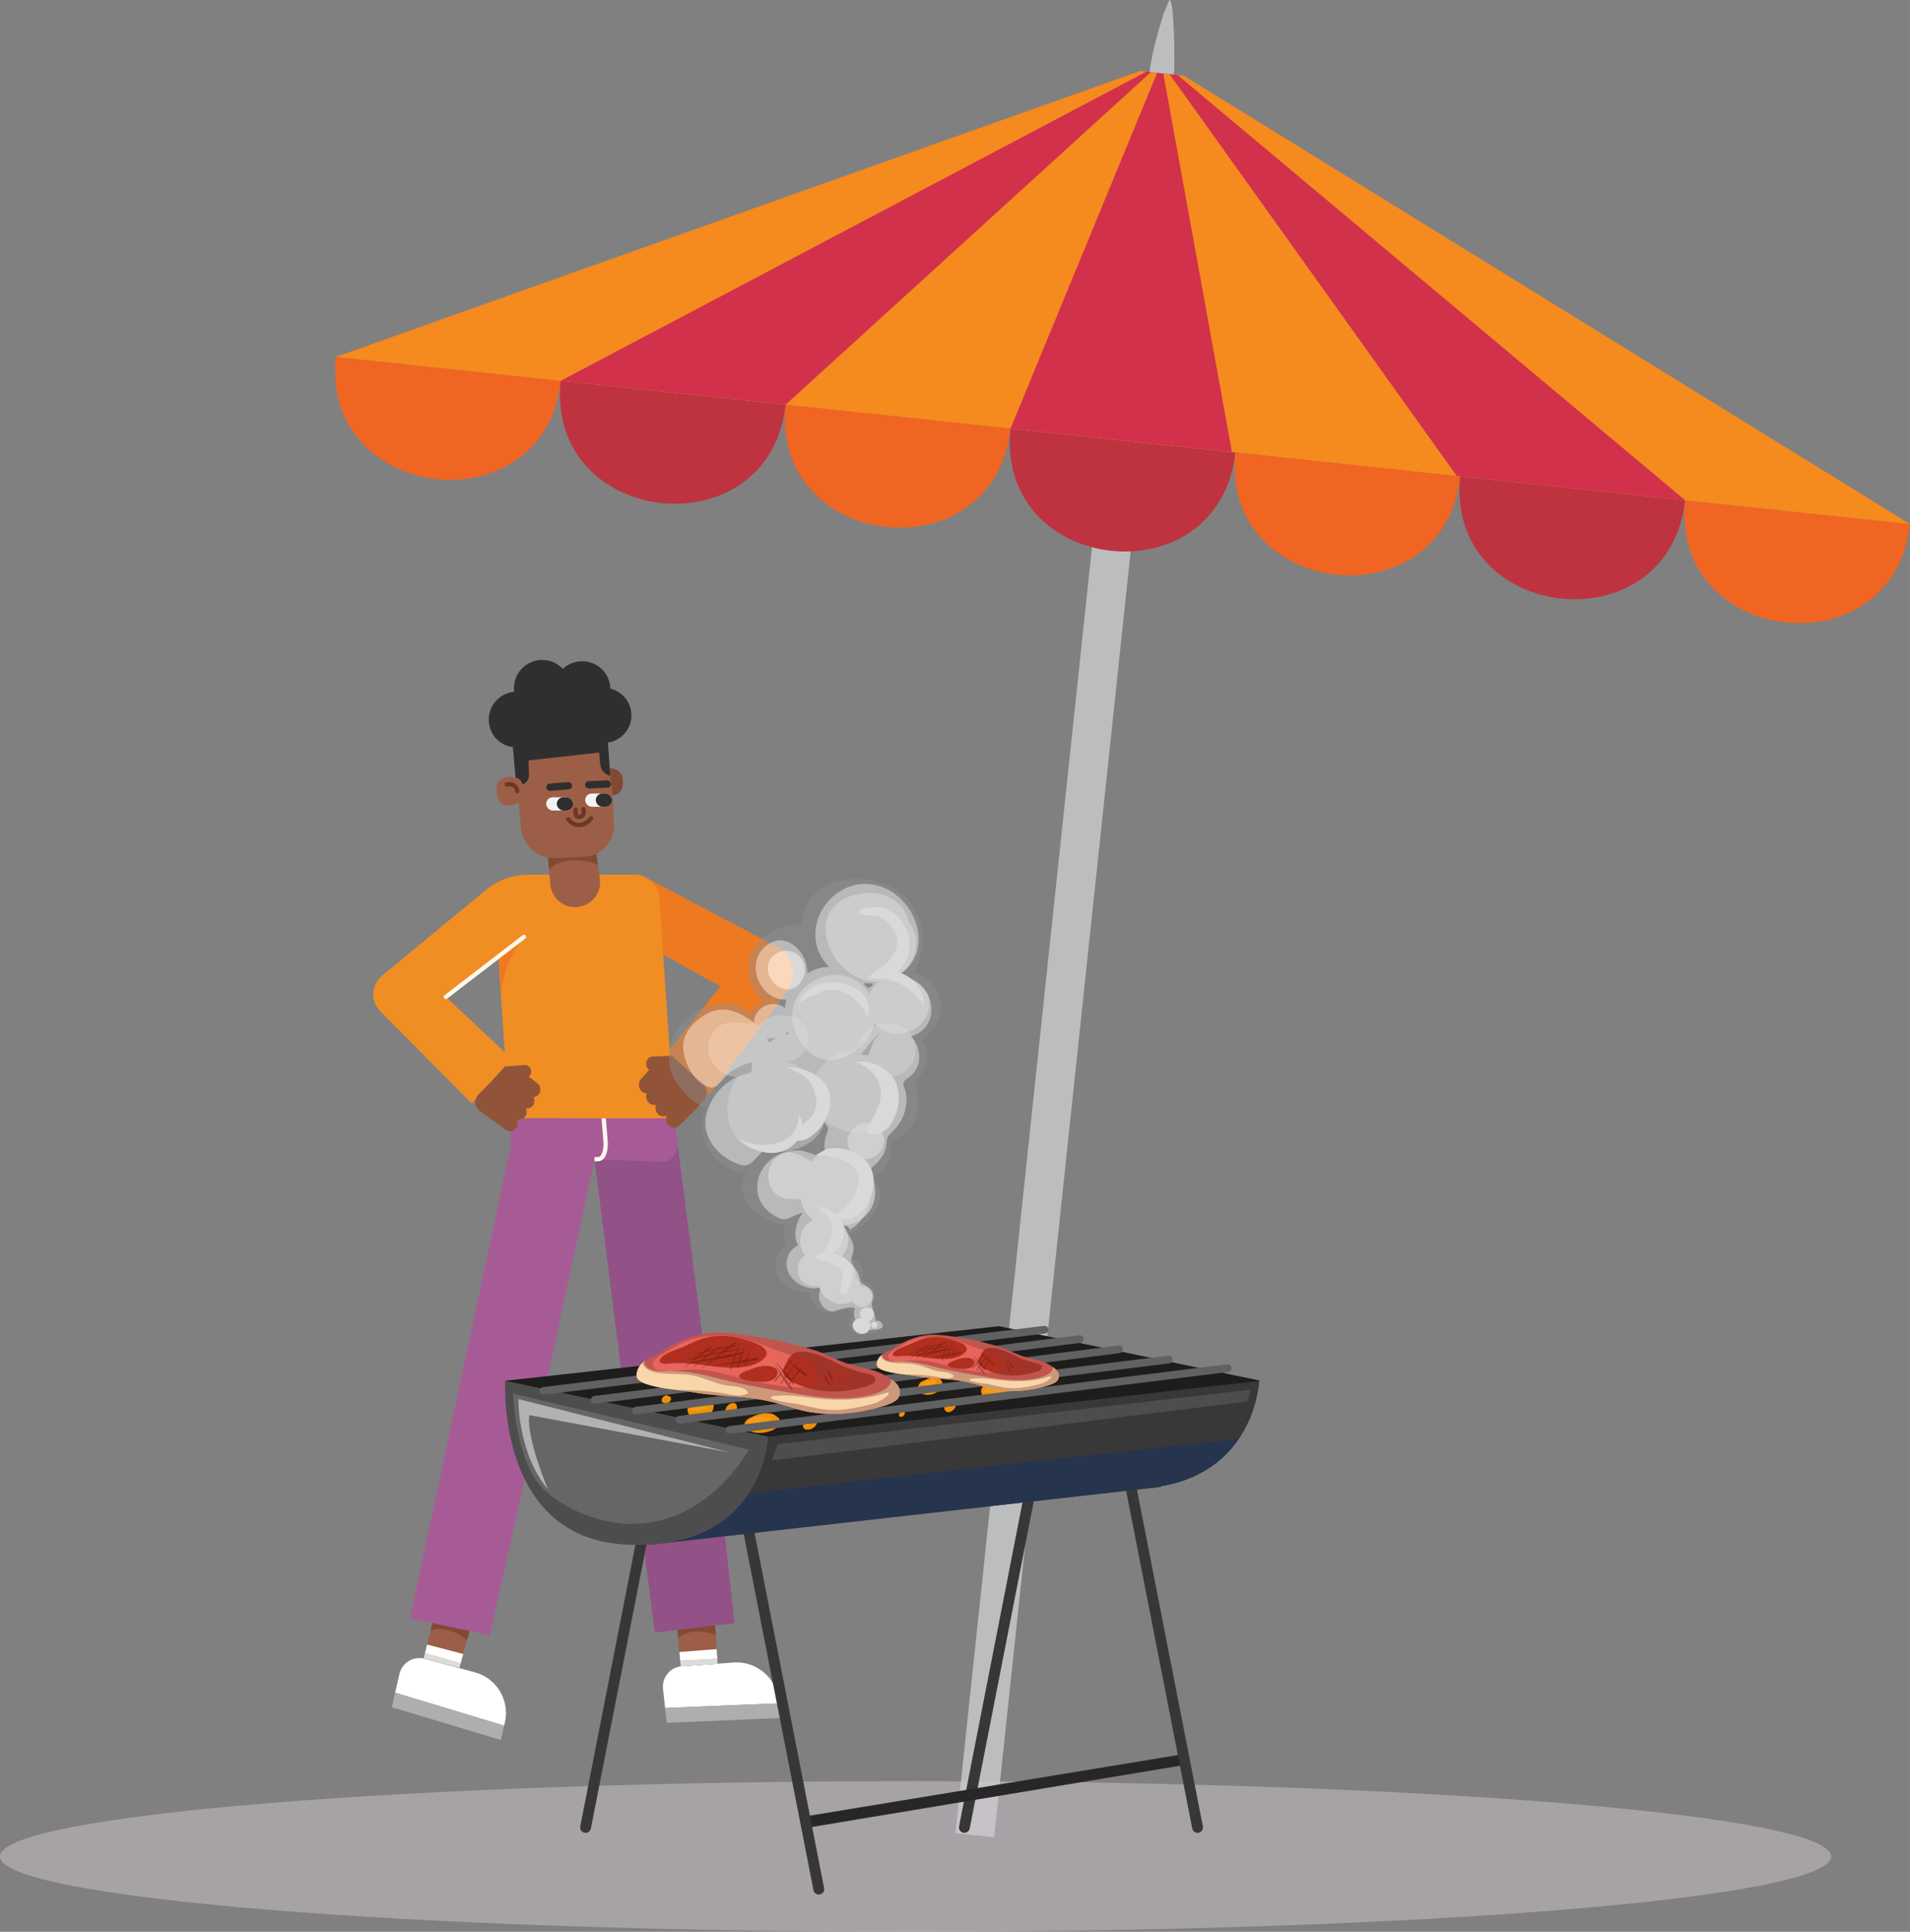 <svg xmlns="http://www.w3.org/2000/svg" viewBox="0 0 447.59 452.73"><rect x="0" y="0" width="447.59" height="452.73" fill="#808080" stroke="none"/><defs><style>.cls-1{fill:#9c5e46;}.cls-1,.cls-2,.cls-3,.cls-4,.cls-5,.cls-6,.cls-7,.cls-8,.cls-9,.cls-10,.cls-11,.cls-12,.cls-13,.cls-14,.cls-15,.cls-16,.cls-17,.cls-18,.cls-19,.cls-20,.cls-21,.cls-22,.cls-23,.cls-24,.cls-25,.cls-26,.cls-27,.cls-28,.cls-29,.cls-30,.cls-31,.cls-32,.cls-33,.cls-34,.cls-35,.cls-36,.cls-37,.cls-38,.cls-39,.cls-40,.cls-41{stroke-width:0px;}.cls-2,.cls-25{fill:#bbbdbf;}.cls-42{opacity:.7;}.cls-3{fill:#ed7920;}.cls-43,.cls-44,.cls-45{fill:none;}.cls-43,.cls-45{stroke:#fff8ef;stroke-miterlimit:10;}.cls-4,.cls-13,.cls-15,.cls-17,.cls-28{opacity:.4;}.cls-4,.cls-14,.cls-21,.cls-26{fill:#fff;}.cls-5{fill:#f8d6a9;}.cls-6{fill:#2f2f2f;}.cls-7{fill:#f3f3f3;}.cls-8{fill:#834935;}.cls-9{fill:#616062;}.cls-10{fill:#676565;}.cls-11{fill:#f58a1f;}.cls-12{fill:#a75b96;}.cls-46{isolation:isolate;}.cls-13,.cls-15,.cls-18,.cls-25,.cls-27,.cls-28{mix-blend-mode:multiply;}.cls-13,.cls-24{fill:#b02f1f;}.cls-14,.cls-18{opacity:.5;}.cls-15{fill:#893d36;}.cls-16{fill:#f18e23;}.cls-44{stroke:#6c3826;stroke-linejoin:round;}.cls-44,.cls-45{stroke-linecap:round;}.cls-17{fill:#f9af40;mix-blend-mode:color-dodge;}.cls-18{fill:#163164;}.cls-19{fill:#be333f;}.cls-20{fill:#373737;}.cls-22{fill:#dbdddc;}.cls-23{fill:#925187;}.cls-26,.cls-31{opacity:.6;}.cls-27{fill:#d2c8d0;opacity:.47;}.cls-28{fill:#4e1400;}.cls-29{fill:#272727;}.cls-30{fill:#f28e02;}.cls-31{fill:#8f9194;}.cls-32{fill:#f16522;}.cls-33{fill:#f8bfab;mix-blend-mode:color-burn;}.cls-34{fill:#1d1d1b;}.cls-35{fill:#4e4d4d;}.cls-36{fill:#adaeae;}.cls-37{fill:#636363;}.cls-38{fill:#383838;}.cls-39{fill:#e8655e;}.cls-40{fill:#915439;}.cls-41{fill:#d1314b;}</style></defs><g class="cls-46"><g id="Layer_2"><g id="Layer_1-2"><polygon class="cls-23" points="153.45 382.61 172.11 380.39 165.62 320.9 158.53 266.39 139.31 271.67 146.25 326.37 153.45 382.61"></polygon><path class="cls-12" d="m96.06,379.27l18.71,3.96,13.92-62.11,10.63-49.45,15.62.61c2.27.07,4.06-1.89,3.8-4.14l-.7-6.02-38.7-.09.46,6.08-23.73,111.16Z"></path><path class="cls-3" d="m135.36,212.51c.4.15,33.45,18.67,33.45,18.67l-12.88,16.05,10.33,9.34,18.14-24.06c2.59-3.43,1.54-8.59-2.12-10.52l-31.01-16.37c-1.69-.89-3.68-.81-5.31.21l-10.6,6.68Z"></path><path class="cls-43" d="m141.46,262.03l.45,5.48c.11,1.59-.23,4.16-1.83,4.16h-.77"></path><path class="cls-16" d="m149.13,205h-25.4c-3.58,0-7.05,1.25-9.81,3.53l-24.4,20.15c-2.55,2.11-2.75,5.95-.41,8.31l21.44,21.64,9.35-10.51-15.4-14.49,12.26-9.7,2.57,38.1,38.7.09-3.54-51.74c-.14-1.98-1.29-3.74-3.06-4.64l-.69-.35c-.5-.26-1.05-.39-1.62-.39Z"></path><path class="cls-40" d="m126.64,255.2c-.04-.51-.29-.96-.66-1.26h0s-2.04-1.62-2.04-1.62h0c.36-.32.58-.79.54-1.3-.07-.85-.82-1.49-1.67-1.42l-4.41.36-4.79,5.07c-1.53,1.53-2.19,1.91-2.23,3.26-.03.84.46,1.56,1.04,2.08h0s0,0,0,0c.15.13.31.25.48.35l5.43,3.95c.05.04.11.08.17.12l.09.07h0c.32.19.69.29,1.08.25,1-.08,1.75-.96,1.66-1.96-.02-.3-.13-.57-.28-.81.22.07.46.1.7.08,1-.08,1.75-.96,1.66-1.96-.02-.24-.09-.46-.19-.66.12.01.24.02.36,0,1-.08,1.75-.96,1.66-1.96-.02-.25-.09-.48-.2-.69.96-.12,1.66-.97,1.58-1.95Z"></path><path class="cls-40" d="m149.72,254.31c-.02-.57.18-1.09.52-1.48h0s1.88-2.06,1.88-2.06h0c-.41-.3-.68-.8-.7-1.37-.03-.95.65-1.76,1.53-1.79l4.52-.18,5.47,4.98c1.74,1.5,2.45,1.82,2.66,3.31.13.92-.28,1.78-.8,2.43h0s0,0,0,0c-.14.17-.29.32-.45.45l-5.04,5.08c-.05.06-.1.1-.15.15l-.09.09h0c-.3.25-.66.41-1.07.42-1.03.04-1.89-.83-1.93-1.95-.01-.34.06-.65.18-.93-.22.11-.45.17-.71.18-1.03.04-1.89-.83-1.93-1.95,0-.27.03-.52.11-.76-.12.03-.24.05-.36.05-1.03.04-1.89-.83-1.93-1.95,0-.28.03-.54.12-.79-.99,0-1.81-.86-1.84-1.94Z"></path><path class="cls-21" d="m92.6,396.69l1-4.38c.61-2.66,3.3-4.27,5.94-3.56l11.73,3.17c5.12,1.38,8.24,6.57,7.05,11.74l-.18.76-25.55-7.73Z"></path><polygon class="cls-36" points="91.82 400.1 92.6 396.69 118.15 404.42 117.38 407.79 91.82 400.1"></polygon><polygon class="cls-1" points="101.34 380.39 99.25 388.68 107.66 390.94 110.03 382.23 101.34 380.39"></polygon><polygon class="cls-22" points="99.25 388.68 99.59 387.4 107.96 389.84 107.66 390.94 99.25 388.68"></polygon><polygon class="cls-21" points="100.08 385.41 99.59 387.4 107.96 389.84 108.56 387.63 100.08 385.41"></polygon><path class="cls-8" d="m100.91,382.12s1.62-.78,4.36,0c2.74.78,4.15,2.35,4.15,2.35l.61-2.24-8.68-1.84-.44,1.73Z"></path><path class="cls-21" d="m155.86,400.28l-.49-4.47c-.3-2.71,1.72-5.12,4.43-5.32l12.12-.86c5.29-.38,9.94,3.5,10.52,8.77l.09.78-26.67,1.1Z"></path><polygon class="cls-36" points="156.24 403.77 155.86 400.28 182.53 399.19 182.9 402.62 156.24 403.77"></polygon><polygon class="cls-1" points="158.75 382.02 159.5 390.53 168.19 389.9 167.56 380.9 158.75 382.02"></polygon><polygon class="cls-22" points="159.5 390.53 159.4 389.22 168.11 388.77 168.19 389.9 159.5 390.53"></polygon><polygon class="cls-21" points="159.21 387.17 159.4 389.22 168.11 388.77 167.95 386.48 159.21 387.17"></polygon><path class="cls-8" d="m158.91,383.8s1.28-1.27,4.12-1.43,4.69.85,4.69.85l-.16-2.32-8.8,1.12.16,1.78Z"></path><path class="cls-1" d="m128.4,200.56l.56,6.68c.27,3.24,3.14,5.64,6.38,5.33h0c3.3-.32,5.68-3.32,5.23-6.6l-.85-6.22-11.31.81Z"></path><path class="cls-8" d="m128.68,203.96s1.14-2.01,5.14-2.31,6.31,1.16,6.31,1.16l-.42-3.06-11.31.81.28,3.4Z"></path><path class="cls-8" d="m145.96,183.09s.23-2.89-3.1-3.08.26,6.39.26,6.39c0,0,3.05.34,2.85-3.31Z"></path><path class="cls-1" d="m142.86,180l.7,6.39.31,6.85c.18,3.98-2.9,7.36-6.88,7.54l-6.8.3c-4.16.18-7.72-2.93-8.1-7.07l-.54-5.94s-4.37,2.6-5.1-1.9c-.87-5.44,4.54-3.86,4.54-3.86l3.07-5.26,17.15-1.37,1.66,4.33Z"></path><rect class="cls-6" x="128" y="183.47" width="6.08" height="1.71" rx=".86" ry=".86" transform="translate(-15.11 11.73) rotate(-4.85)"></rect><rect class="cls-6" x="137.09" y="182.99" width="6.08" height="1.71" rx=".86" ry=".86" transform="translate(-7.38 5.87) rotate(-2.34)"></rect><path class="cls-44" d="m133.17,192.02s.87,1.37,2.59,1.33c1.71-.04,2.78-1.56,2.78-1.56"></path><path class="cls-44" d="m134.9,189.71s-.42,1.93.95,1.73.86-1.84.86-1.84"></path><rect class="cls-7" x="128" y="186.85" width="6.3" height="3.11" rx="1.55" ry="1.55"></rect><rect class="cls-6" x="130.48" y="186.85" width="3.82" height="3.11" rx="1.55" ry="1.55"></rect><rect class="cls-7" x="137.13" y="185.97" width="6.3" height="3.11" rx="1.55" ry="1.55"></rect><rect class="cls-6" x="139.61" y="185.97" width="3.82" height="3.11" rx="1.55" ry="1.55"></rect><path class="cls-6" d="m147.96,167.64c0-3.03-2.1-5.57-4.92-6.26-.11-3.56-3.02-6.42-6.61-6.42-1.75,0-3.35.68-4.53,1.8-1.21-1.29-2.93-2.1-4.84-2.1-3.65,0-6.62,2.96-6.62,6.62,0,.29.02.57.06.85-3.34.29-5.96,3.09-5.96,6.5s2.46,6.04,5.65,6.47l.63,7.19c1.29.04,1.64,1.56,1.64,1.56.93-.35,1.53-1.25,1.5-2.25l-.13-3.38,16.58-1.86.23,2.66c.11,1.34,1.06,2.47,2.36,2.82l-.54-7.82c3.12-.45,5.51-3.13,5.51-6.37Z"></path><path class="cls-3" d="m117.48,234.52s-.48-7.06,4.88-14.63l-5.59,4.03.71,10.6Z"></path><line class="cls-45" x1="122.75" y1="219.59" x2="104.5" y2="233.63"></line><path class="cls-44" d="m121.21,185.43s-.11-1.99-2.45-1.58"></path><rect class="cls-2" x="63.35" y="242.01" width="369.16" height="9.12" transform="translate(-23.45 467.06) rotate(-83.94)"></rect><path class="cls-2" d="m275.1,17.64c-.64,6.01-1.74,4.3-3.3,4.13-6.36,2.25,1.48-21.23,2.31-21.78,1.07.11,1.24,15.22.98,17.64Z"></path><path class="cls-25" d="m272.96,2.33c-1.41,4.28-3.34,13.1-3.51,14.71-.69,7.22,1.34,3.93,4.17,5.05-4.32-3.13-1.46-13.45-.66-19.76Z"></path><path class="cls-32" d="m131.41,89.24c-3.82,34.45-56.21,28.87-52.7-5.6l52.7,5.6Z"></path><path class="cls-19" d="m184.1,94.84c-3.82,34.45-56.21,28.87-52.7-5.6l52.7,5.6Z"></path><path class="cls-32" d="m236.8,100.44c-3.82,34.45-56.21,28.87-52.7-5.6l52.7,5.6Z"></path><path class="cls-19" d="m289.5,106.04c-3.82,34.45-56.21,28.87-52.7-5.6l52.7,5.6Z"></path><path class="cls-32" d="m342.19,111.63c-3.82,34.45-56.21,28.87-52.7-5.6l52.7,5.6Z"></path><path class="cls-19" d="m394.89,117.23c-3.82,34.45-56.21,28.87-52.7-5.6l52.7,5.6Z"></path><path class="cls-32" d="m447.59,122.83c-3.82,34.45-56.21,28.87-52.7-5.6l52.7,5.6Z"></path><polygon class="cls-11" points="277.44 17.75 267.14 16.65 78.71 83.65 447.59 122.83 277.44 17.75"></polygon><polygon class="cls-41" points="275.96 17.59 268.61 16.81 131.41 89.24 394.89 117.23 275.96 17.59"></polygon><polygon class="cls-11" points="274.08 17.39 269.69 16.92 184.1 94.84 341.39 111.55 274.08 17.39"></polygon><polygon class="cls-41" points="272.61 17.23 271.16 17.08 236.8 100.44 288.69 105.95 272.61 17.23"></polygon><path class="cls-27" d="m0,435.08c0,9.75,96.06,17.65,214.56,17.65,118.49,0,214.55-7.9,214.55-17.65,0-9.75-96.06-17.65-214.55-17.65C96.06,417.42,0,425.32,0,435.08Z"></path><path class="cls-20" d="m137.22,429.55c.6,0,1.13-.42,1.25-1.03l16.4-83.76c.14-.69-.31-1.36-1-1.49-.7-.14-1.36.32-1.49,1l-16.4,83.76c-.13.69.31,1.36,1,1.49.08.02.16.02.25.02Z"></path><path class="cls-20" d="m225.99,429.55c.59,0,1.13-.42,1.25-1.03l16.4-83.76c.14-.69-.31-1.36-1-1.49-.69-.14-1.36.32-1.49,1l-16.4,83.76c-.14.69.31,1.36,1,1.49.08.02.17.02.25.02Z"></path><polygon class="cls-29" points="187.9 425.82 277.76 411.03 278.06 413.56 188.81 428.41 187.9 425.82"></polygon><path class="cls-20" d="m280.64,429.55c-.6,0-1.13-.42-1.25-1.03l-16.4-83.76c-.13-.69.31-1.36,1-1.49.7-.14,1.36.32,1.49,1l16.4,83.76c.13.69-.31,1.36-1,1.49-.08.02-.16.02-.25.02Z"></path><path class="cls-20" d="m191.88,444.01c-.6,0-1.13-.42-1.25-1.03l-16.4-83.76c-.14-.69.31-1.36,1-1.49.7-.14,1.36.32,1.49,1l16.4,83.76c.14.69-.31,1.36-1,1.49-.08.02-.16.02-.25.02Z"></path><path class="cls-37" d="m295.08,323.59l-62.94-8.52-68.97,12.25-7.42,27.74-2.95,6.89,119.17-13.48.04-.13c22.31-3.82,23.07-24.75,23.07-24.75Z"></path><path class="cls-38" d="m295.08,323.59l-62.94-8.52-68.97,12.25-7.42,27.74-2.95,6.89,119.17-13.48.04-.13c22.31-3.82,23.07-24.75,23.07-24.75Z"></path><path class="cls-18" d="m175.55,350.04c-4.8.66-9.6,1.37-14.4,2.06-1.6.23-3.21.49-4.81.72l-.6,2.24-2.95,6.89,119.17-13.48.04-.13c9.39-1.61,14.96-6.24,18.27-11.08-8.68.86-104.84,11.42-114.71,12.79Z"></path><path class="cls-35" d="m157.39,326.54l-39.01-2.95s-2.13,36.56,27.86,38.36c32.79,1.97,33.77-25.24,33.77-25.24l-22.62-10.16Z"></path><path class="cls-10" d="m127.34,349c4.49,4.37,12.42,7.79,19.41,8.11,13.63.63,23.52-8.57,28.72-17.32-6.57-1.86-52.17-12.25-55.23-13.23.03.36.54,16.05,7.11,22.45Z"></path><polygon class="cls-34" points="118.37 323.59 234.1 310.8 295.41 323.59 180.01 336.7 118.37 323.59"></polygon><path class="cls-14" d="m121.47,327.88s-.15,12.89,6.92,21.12c0,0-5.11-12.11-4.36-17.35l46.92,8.74-49.48-12.51Z"></path><polygon class="cls-35" points="182.23 338.45 293.12 325.68 292.31 328.44 180.83 342.27 182.23 338.45"></polygon><path class="cls-30" d="m181.97,331.95c-1.23-1.24-3.84-.72-5.26-.12-.17.07-.36.17-.56.28-.83.31-1.63.84-1.72,1.73-.02.15.05.21.14.22.03.29.19.58.54.88,1.57,1.31,4.38.99,6.08.17,1.36-.66,2.3-2.4.77-3.15Z"></path><path class="cls-30" d="m190.4,332.2c-.12,0-.24,0-.36.01-.34.02-.62.11-.87.26-.07.04-.15.08-.21.13,0,0,0,0,0,0-.11.08-.22.17-.31.27-.41.44-.64,1.06-.41,1.64,0,.01.01.03.02.04.12.3.46.47.77.49.44.02.83-.01,1.23-.22.48-.26.92-.61,1.11-1.14.23-.64-.22-1.46-.95-1.48Z"></path><path class="cls-30" d="m220.75,323.82c-.51-1.26-2.28-1.1-3.29-.7-.2.08-.41.18-.61.29-.51.14-.96.36-1.19.61-.65.72-.73,1.71.07,2.34.81.63,1.82.64,2.78.37,1.14-.32,2.8-1.54,2.24-2.92Z"></path><path class="cls-30" d="m235.12,323.54c-.72.02-1.65.13-2.49.42-1.21.1-2.92.83-2.71,2.31.21,1.46,2.4,1.78,3.56,1.85,1.61.09,3.07-.5,4.01-1.82,1.29-1.8-.91-2.8-2.37-2.77Z"></path><path class="cls-30" d="m223.91,328.68c-.43-.88-1.53-.34-2.03.14-.11.11-.21.23-.29.36-.06.11-.11.23-.17.34,0,0,0,.02,0,.02-.05.09-.09.19-.11.3-.1.48.15.83.56,1.04.39.21.97-.02,1.29-.26.01-.01.03-.02.05-.04.53-.41,1.06-1.22.72-1.91Z"></path><path class="cls-30" d="m211.85,331.68c.05-.06.1-.14.14-.23,0,0,0,0,0,0,.07-.17.09-.36.02-.52h0s0,0,0,0c-.02-.04-.05-.08-.09-.12,0,0,0,0,0,0-.05-.04-.1-.07-.16-.11-.33-.2-.8.19-.96.45-.11.17-.13.33-.13.53,0,.4.5.45.77.32.04-.02.07-.04.11-.06.02-.01.05-.03.07-.04,0,0,.02-.01.03-.02,0,0,.01,0,.02,0,.02-.01.03-.04.05-.05.03-.03.06-.05.1-.08.01-.01.03-.03.04-.05,0,0,0,0,0,0Z"></path><path class="cls-30" d="m212.08,317.94c-.34-.14-.77-.02-1.09.2-.1.06-.2.14-.29.22-.41.26-.69.71-.56,1.18,0,.06,0,.13,0,.19.08.98,1.41.66,1.81.13-.07.06-.14.12-.21.18.12-.08.22-.17.32-.28.17-.19.33-.42.39-.67.11-.43.13-.97-.37-1.17Z"></path><path class="cls-30" d="m166.48,328.32c-1.44-.57-3.22-.32-4.42.65-.7.42-1.16,1.09-.89,1.89,0,.02.02.03.03.05.04.28.14.53.34.74.47.47.96.51,1.47.55.57.04,1.23-.05,1.81-.29.8-.15,1.67-.36,2.09-1.15.41-.77.6-2.01-.44-2.43Z"></path><path class="cls-30" d="m171.87,328.8c-.8,0-1.52.58-1.79,1.32-.22.6-.03,1.49.77,1.49s1.52-.58,1.78-1.32c.22-.6.02-1.49-.76-1.49Z"></path><path class="cls-30" d="m157.1,327.42c-.09-.06-.19-.17-.29-.21-.13-.04-.26-.08-.39-.14,0,0,0,0,0,0-.06-.02-.13-.04-.19-.05-.77-.14-1.71,1.29-.83,1.71.42.2.79.21,1.21,0,.27-.13.49-.36.59-.64.07-.19.1-.54-.1-.68Z"></path><path class="cls-17" d="m236.08,324.86c-.11-.08-.23-.13-.34-.17-.07-.27-.3-.44-.69-.4-.19.02-.36.08-.53.16-.11-.21-.33-.34-.6-.25-.24.07-.46.17-.69.27-.15-.12-.38-.17-.64-.08-.61.22-1.2.77-1.74,1.13,0,0,0,0,0,0-.27.24-.5.89,0,.86.13,0,.27-.04.41-.08.14.21.43.32.77.2.2-.08.39-.17.58-.26.01.01.02.03.03.04.47.47,1.16.11,1.74-.14.01,0,.03.02.04.02.71.26,1.26,0,1.66-.61.11-.17.2-.53,0-.68Z"></path><path class="cls-17" d="m219.29,323.86c-.02-.15-.12-.31-.27-.36-.33-.11-.58-.18-.94,0-.12.06-.25.15-.38.25-.15-.17-.43-.18-.67-.08-.27.11-.46.32-.7.48-.09.05-.18.1-.26.16-.22.18-.64.89-.13,1.02.21.05.37.04.51,0,.12.14.31.18.5.15.26-.04.48-.16.71-.27.16-.08.3-.18.45-.28.04-.02.07-.05.11-.08.16.05.32.04.51-.05.33-.15.62-.52.57-.9,0-.01,0-.02,0-.03Z"></path><path class="cls-33" d="m190,332.86s0,0,0,0c-.01-.02-.02-.05-.04-.07-.36-.39-.92,0-1.14.33-.15.22-.21.7.12.8.02,0,.04.01.06.02.35.1.65-.09.84-.36.15-.15.24-.36.22-.55.03-.07.03-.14-.05-.16Z"></path><path class="cls-17" d="m180.09,332.28c-.24-.02-.44-.02-.66.05-.06-.32-.39-.52-.83-.37-.03,0-.05.03-.08.04-.01,0-.02-.02-.04-.02-.77-.37-2.08.37-2.72.74-.7.3-.77,1.56.17,1.22.13-.05.58-.21.98-.32.06.28.3.51.65.41.11-.03.22-.08.31-.13.73.3,1.69-.23,2.23-.7.24-.21.55-.87,0-.92Z"></path><path class="cls-17" d="m165.83,328.97s-.04,0-.07,0c-.08-.13-.23-.22-.4-.24-.28-.03-.55.1-.79.22-.09.05-.23.14-.37.22-.11-.13-.29-.19-.55-.08-.14.06-.27.13-.4.21-.06-.08-.17-.11-.3,0-.27.21-.57.46-.86.62-.29.15-.58.61-.21.84.31.19.74,0,1.13-.21.07.06.15.11.25.12.36.05.68-.07,1-.23.09-.04.19-.07.28-.1.02.01.05.03.08.04.55.14.98-.03,1.34-.48.22-.28.39-.88-.14-.93Z"></path><path class="cls-9" d="m127.34,326.86c-.45,0-.84-.34-.89-.79-.06-.49.29-.94.79-1l117.45-14.34c.49-.06.95.29,1.01.79.06.49-.29.94-.79,1l-117.45,14.34s-.07,0-.11,0Z"></path><path class="cls-9" d="m139.37,328.96c-.45,0-.84-.33-.89-.79-.06-.5.29-.95.78-1.01l113.64-14.23c.49-.06.95.29,1.01.78.06.5-.29.95-.78,1.01l-113.64,14.24s-.08,0-.11,0Z"></path><path class="cls-9" d="m148.99,331.52c-.45,0-.84-.33-.89-.79-.06-.5.29-.95.78-1.01l113.24-14.39c.5-.06.95.29,1.01.78.06.49-.29.95-.78,1.01l-113.24,14.39s-.08,0-.11,0Z"></path><path class="cls-9" d="m159.22,333.62c-.45,0-.84-.33-.89-.79-.06-.5.29-.94.79-1.01l114.65-14.09c.48-.06.95.29,1.01.79.06.5-.29.94-.79,1.01l-114.65,14.09s-.08,0-.11,0Z"></path><path class="cls-9" d="m170.95,336.03c-.45,0-.84-.33-.9-.79-.06-.49.29-.94.78-1.01l116.75-14.49c.49-.06.95.29,1.01.79.06.5-.29.94-.79,1.01l-116.75,14.49s-.07,0-.11,0Z"></path><path class="cls-39" d="m208.23,322.82c-2.61-1.72-5.64-2.15-8.6-2.92-3.31-.86-6.17-2.81-9.52-3.68-3.16-.82-6.09-1.78-9.33-2.35-3.88-.68-7.6-1.33-11.53-1.55-5.13-.29-10.92,2.03-15.23,5.12-2.57.93-4.75,2.36-4.85,4.85-.06,1.45,2.18,2.07,3.2,2.36,3.31.96,6.89,1.06,10.27,1.67,3.51.63,7.06.78,10.62,1.05,4.36.34,8.43,1.22,12.57,2.59,6.38,2.12,13.9,1.66,20.28-.18,1.18-.34,3.96-1.01,4.54-2.41.89-2.13-.73-3.47-2.39-4.57Z"></path><path class="cls-5" d="m208.85,323.25c0,2.88-5.16,3.85-7.38,4.17-6.45.96-13.12-.53-19.48-1.57-4.41-.72-8.71-1.55-13.04-2.64-3.71-.93-7.53-1.91-11.38-1.88-1.72.02-3.97.26-5.54-.6-.85-.46-1.06-1.12-.93-1.81-1.13.84-1.88,1.92-1.95,3.36-.06,1.45,2.18,2.07,3.2,2.36,3.31.96,6.89,1.06,10.27,1.67,3.51.63,7.06.78,10.62,1.05,4.36.34,8.43,1.22,12.57,2.59,6.38,2.12,13.9,1.66,20.28-.18,1.18-.34,3.96-1.01,4.54-2.41.77-1.86-.36-3.12-1.77-4.14Z"></path><path class="cls-24" d="m176.88,314.71c-3.28-1.31-7.69-2.16-11.21-1.26-1.89.4-3.56,1.29-5.48,2.16-1.68.77-4.82,1.44-5.67,3.26-.04.08-.02.18.04.24.77.78,1.8.48,2.83.4,2.97-.24,5.69.17,8.62.56,3.64.48,9.63,1.21,12.76-1.46,2.07-1.76.07-3.12-1.89-3.9Z"></path><path class="cls-24" d="m180.64,320.22c-1.44-.36-3.57.12-5.06.85-.89.22-1.77.55-2.37,1.24-.04.05-.08.13-.05.2.54,1.1,3.27,1.17,4.31,1.28,1.25.13,3.59.14,4.4-1.1.83-1.28.15-2.12-1.23-2.46Z"></path><path class="cls-24" d="m205.02,322.81c-.36-.74-2.58-1.01-3.22-1.2-1.71-.53-3.46-1.03-5.07-1.84-1.54-.78-3.11-1.52-4.72-2.14-1.56-.6-3.81-1.14-5.48-.68-1.06.29-1.78,1.44-2.22,2.38-.35.75-.94,1.37-.79,2.26.15.87.87,1.5,1.59,1.93,5.3,3.21,12.72,3.22,18.48,1.2.79-.28,1.94-.86,1.43-1.91Z"></path><path class="cls-15" d="m208.23,322.82c-2.61-1.72-5.64-2.15-8.6-2.92-3.31-.86-6.17-2.81-9.52-3.68-3.16-.82-6.09-1.78-9.33-2.35-3.88-.68-7.6-1.33-11.53-1.55-5.13-.29-10.92,2.03-15.23,5.12-1.34.49-2.58,1.11-3.46,1.95.25,1.35,2,2.11,3.66,2.37,2.55.39,5.15.09,7.72.51,2.84.47,5.39,1.92,8.2,2.41,1.62.29,3.83.11,5.04,1.44.13.14.12.37-.06.47-1.75.96-4.07.16-5.91-.12-3.02-.45-6.2-.71-9.25-.7-.39,0-.79,0-1.19,0,1.3.16,2.61.32,3.88.55,3.51.63,7.06.78,10.62,1.05,4.36.34,8.43,1.22,12.57,2.59,6.38,2.12,13.9,1.66,20.28-.18,1.18-.34,3.96-1.01,4.54-2.41.89-2.13-.73-3.47-2.39-4.57Zm-47.8-1.78c-1.04.11-7.91,1.12-7.42-1.44.24-1.28,1.78-2.02,2.78-2.62.71-.43,1.42-.83,2.15-1.21,4.46-2.75,9.59-3.26,14.77-2.34,3.11.55,5.9,1.68,8.81,2.83,1.73.68,3.52,1.21,5.23,1.94,1.9.81,4.87,2.12,5.26,4.47.19,1.16-.56,1.91-1.64,2.2-1.86.51-3.92.34-5.81.14-2.36-.25-4.71-.66-7.04-1.13-5.68-1.17-11.24-3.43-17.1-2.82Zm47.74,5.81c-1.27,1.45-3.19,2.1-5.02,2.51-2.26.5-4.63.99-6.95,1.08-2.66.1-5.26-.46-7.83-1.09-2.45-.59-5.11-.63-7.48-1.52-.25-.09-.32-.53,0-.58,4.32-.67,8.41.41,12.69.66,4.82.29,9.63.08,14.3-1.56.3-.11.48.29.29.5Z"></path><path class="cls-13" d="m166.88,315.84c-1.04-1.03-3.4-.19-4.46.46-.55.33-1.02.76-1.13,1.42-.13.74.81,1.12,1.37,1.17.5.04.99-.13,1.45-.33.16-.02.31-.05.45-.08.46-.09,1.05-.41,1.47-.83.88-.58,1.38-1.28.85-1.81Z"></path><path class="cls-13" d="m176.73,316.51c-.43-1.53-2.24-1.82-3.94-1.62-1.16-.13-2.7.52-3.41,1.02-.59.41-.93,1.08-.82,1.8.2,1.2,1.65,1.5,2.62,1.63,1.64.22,6.31-.09,5.55-2.83Z"></path><path class="cls-13" d="m190.5,319.03c-.62-.62-1.69-.63-2.45-.28-.17.08-.37.18-.57.3-.35.13-.67.36-.88.64-.23.32-.32.71-.26,1.07,0,0,0,0,0,.01,0,0,0,0,0,.01.06.36.26.7.59.92.81.55,1.86.35,2.68-.04.91-.44,1.77-1.75.89-2.64Z"></path><path class="cls-13" d="m199.3,322.71c-.32-1.23-1.57-1.56-2.72-1.42-.56.07-1.19.19-1.73.44-.07.02-.13.04-.2.07-.87.39-1.55,1.22-1.16,2.19.38.94,2.22,1.08,3.05.97.56-.07,1.12-.25,1.63-.5.56-.28,1.31-1.03,1.13-1.74Z"></path><path class="cls-13" d="m179.68,321.26c-.26-.16-.72-.14-1-.05-.57.18-1.13.65-1.04,1.31.07.5.57.55.99.42.1,0,.19-.02.28-.06,0,0,0,0,0,0,.21-.05.42-.08.59-.22.42-.33.75-1.04.18-1.39Z"></path><path class="cls-13" d="m190.59,323.07c-.29-.05-.59.03-.73.32-.05.1-.13.27-.05.38,0,0,0,.01.01.02.08.12.19.13.3.1.22.1.52-.12.62-.32.11-.2.11-.46-.16-.5Z"></path><path class="cls-28" d="m177.64,318.24c-.82.09-1.64.22-2.45.36.15-.54.28-1.1.4-1.63.02-.09-.12-.05-.14.01-.17.55-.44,1.12-.65,1.69-.44.08-.89.16-1.33.25.17-.57.35-1.14.54-1.71.08-.02.15-.04.23-.06.15-.05.27-.36.04-.32-.05,0-.1.02-.14.03.13-.36.27-.71.41-1.07.06-.14-.13-.11-.18-.01-.18.37-.35.75-.52,1.13-.42.08-.84.16-1.25.24.09-.26.18-.52.27-.77.23-.05.45-.09.68-.14.1-.02.16-.22.02-.19-.21.04-.42.07-.63.11.15-.44.3-.88.45-1.31.02-.05-.05-.05-.07,0-.18.45-.37.9-.56,1.35-.93.16-1.87.32-2.79.49.43-.32.86-.64,1.28-.96.41-.07.83-.14,1.24-.2.13-.02.21-.26.03-.24-.28.03-.55.07-.83.11.24-.19.49-.37.72-.56.17-.14.09-.41-.13-.26-.44.3-.86.61-1.29.91-.83.13-1.65.28-2.47.45.1-.12.03-.31-.14-.19-.15.1-.3.21-.44.32-.74.16-1.48.33-2.22.5.28-.19.55-.39.82-.58.13-.09.11-.37-.08-.27-.57.31-1.14.68-1.69,1.07-.75.18-1.5.36-2.25.53-.05.01-.08.11-.01.1.65-.13,1.3-.27,1.95-.4-.46.35-.91.71-1.36,1.09-1.41.33-2.83.68-4.24,1.08-.04.01-.06.09,0,.07,1.33-.35,2.67-.66,4.01-.94-.42.36-.84.73-1.24,1.09-.45.09-.9.19-1.35.28-.04,0-.06.08,0,.07.39-.06.78-.12,1.17-.18-.36.32-.71.64-1.05.96-.05.05,0,.13.06.08.44-.37.89-.74,1.34-1.09.66-.1,1.33-.19,1.99-.29-.45.37-.89.74-1.33,1.13-.07.06-.03.18.06.11.54-.45,1.1-.88,1.66-1.3.84-.12,1.68-.24,2.53-.37-.7.57-1.39,1.14-2.09,1.72-.06.05-.03.15.05.09.83-.64,1.67-1.26,2.52-1.88,1.66-.26,3.31-.57,4.93-.98-.21.51-.41,1.03-.58,1.56-1.2.23-2.41.43-3.62.57-.03,0-.06.08-.02.07,1.13-.07,2.32-.16,3.53-.28-.13.4-.24.81-.34,1.22-.04.18.22.1.26-.02.14-.41.28-.83.43-1.24.4-.04.8-.1,1.2-.15-.09.34-.16.68-.2,1.02-.03.21.27.12.3-.02.09-.35.18-.7.28-1.04.44-.06.87-.13,1.3-.21-.05.19-.09.38-.11.57-.02.21.23.09.28-.02.08-.2.16-.41.23-.62.89-.17,1.76-.36,2.58-.6.14-.04.26-.32.04-.29Zm-9.56-1.97c.8-.15,1.6-.3,2.41-.44-.44.32-.87.65-1.3.98-.82.15-1.64.31-2.45.48.45-.33.9-.67,1.34-1.01Zm-2.74.54c.7-.14,1.41-.29,2.11-.42-.48.34-.95.69-1.41,1.04-.73.15-1.45.31-2.17.47.49-.36.98-.73,1.47-1.09Zm-3.3,2.48c.49-.39.99-.77,1.49-1.15.7-.14,1.4-.28,2.1-.41-.47.36-.94.73-1.41,1.11-.73.15-1.46.3-2.19.45Zm2.7-.56c.52-.38,1.04-.75,1.56-1.13.81-.15,1.63-.3,2.44-.45-.42.33-.84.67-1.26,1-.91.19-1.83.38-2.74.58Zm3.36-.7c.46-.34.92-.67,1.38-1.01,1.06-.2,2.12-.4,3.18-.61-.11.26-.22.52-.33.78-1.41.27-2.82.55-4.23.84Zm4.98.96c-.4.08-.8.15-1.19.23.18-.52.36-1.04.54-1.56.43-.11.84-.23,1.27-.36-.23.55-.44,1.12-.61,1.69Z"></path><path class="cls-28" d="m189.14,322.14c-.51-.4-1.04-.77-1.57-1.14.04-.05.08-.11.13-.16.11-.14-.09-.25-.19-.12-.04.05-.08.1-.12.15-.2-.14-.41-.28-.61-.43-.17-.13-.33-.26-.49-.4.29-.34.6-.66.92-.97.04-.04,0-.11-.05-.06-.34.29-.67.61-.98.95-.3-.26-.59-.53-.87-.81.09-.13.19-.25.27-.38.06-.09-.06-.12-.12-.05-.08.11-.17.22-.25.33-.34-.33-.67-.66-1.02-.98-.02-.02-.06.02-.04.04.32.36.63.73.95,1.09-.5.63-1.04,1.24-1.58,1.84-.49-.55-.98-1.09-1.46-1.64-.04-.04-.11.04-.08.08.44.58.87,1.2,1.31,1.82-.11.12-.22.25-.32.37-.43-.57-.86-1.13-1.28-1.69-.01-.02-.05.02-.04.04.39.6.75,1.24,1.12,1.89-.46.54-.9,1.1-1.29,1.7-.12.19.11.3.24.15.44-.49.83-1.02,1.22-1.55.2.33.4.66.6.99-.24.35-.47.7-.67,1.08-.09.17.1.2.19.08.22-.29.43-.6.64-.89.52.79,1.08,1.55,1.75,2.18.11.1.33-.11.25-.22-.22-.32-.46-.64-.69-.96.12-.17.23-.35.35-.52.15.16.31.31.47.46.15.13.38-.14.27-.29-.15-.2-.31-.38-.46-.58.52-.73,1.07-1.43,1.61-2.14.49.41,1.02.78,1.61,1.08.15.08.4-.22.25-.33Zm-3.94-2.84c.26.3.52.58.78.87-.3.33-.59.68-.87,1.02-.23.28-.47.57-.7.85-.24-.28-.49-.56-.74-.83.49-.63,1.04-1.25,1.52-1.9Zm-2.04,2.6c.1-.13.19-.26.29-.39.22.31.44.61.67.91-.1.13-.19.26-.28.38-.22-.3-.45-.6-.67-.9Zm1.72,2.33c-.29-.4-.58-.8-.87-1.19.09-.13.19-.26.28-.39.3.38.6.75.92,1.1-.11.16-.22.32-.33.49Zm.62-.9c-.3-.37-.61-.74-.92-1.1.48-.67.97-1.34,1.5-1.97.32.34.66.66,1.01.97-.54.69-1.08,1.38-1.59,2.09Z"></path><path class="cls-28" d="m194.45,324.4c-.46-.87-.95-1.73-1.44-2.59-.03-.05-.11.02-.09.06.39.93.73,1.87,1.26,2.72.09.15.34-.06.27-.2Z"></path><path class="cls-28" d="m195.16,323.14c-.18-.48-.45-.86-.74-1.28-.26-.37-.48-.77-.75-1.13,0-.01-.03,0-.02.02.43.86.74,1.77,1.22,2.6.1.17.35-.06.29-.21Z"></path><path class="cls-39" d="m246.31,320.08c-1.81-1.19-3.9-1.49-5.95-2.02-2.29-.59-4.27-1.94-6.59-2.55-2.19-.57-4.22-1.23-6.46-1.62-2.69-.47-5.26-.92-7.98-1.07-3.55-.2-7.56,1.4-10.54,3.54-1.78.64-3.28,1.63-3.36,3.35-.04,1.01,1.51,1.43,2.21,1.64,2.29.66,4.76.74,7.11,1.16,2.43.44,4.88.54,7.34.73,3.01.23,5.83.84,8.69,1.79,4.42,1.47,9.62,1.15,14.02-.12.82-.24,2.74-.7,3.14-1.66.61-1.48-.51-2.4-1.65-3.16Z"></path><path class="cls-5" d="m246.74,320.38c0,1.99-3.57,2.66-5.1,2.89-4.46.66-9.08-.36-13.47-1.08-3.05-.5-6.03-1.08-9.02-1.83-2.56-.64-5.21-1.32-7.87-1.3-1.19,0-2.74.18-3.83-.41-.59-.32-.73-.78-.65-1.26-.78.58-1.3,1.33-1.35,2.33-.04,1.01,1.51,1.43,2.21,1.64,2.29.66,4.76.74,7.11,1.16,2.43.44,4.88.54,7.34.73,3.01.23,5.83.84,8.69,1.79,4.42,1.47,9.62,1.15,14.02-.12.82-.24,2.74-.7,3.14-1.66.54-1.29-.25-2.16-1.22-2.86Z"></path><path class="cls-24" d="m224.63,314.48c-2.27-.9-5.32-1.5-7.75-.87-1.31.28-2.46.89-3.79,1.49-1.16.53-3.33,1-3.92,2.26-.03.05-.02.12.02.16.53.54,1.25.33,1.96.27,2.05-.16,3.94.12,5.96.39,2.52.33,6.67.84,8.83-1.01,1.43-1.22.05-2.16-1.31-2.7Z"></path><path class="cls-24" d="m227.23,318.28c-1-.25-2.47.08-3.5.59-.61.15-1.22.38-1.64.86-.03.04-.06.09-.03.14.37.76,2.26.81,2.98.89.86.09,2.49.1,3.04-.76.57-.89.1-1.47-.85-1.71Z"></path><path class="cls-24" d="m244.09,320.08c-.25-.51-1.78-.7-2.22-.83-1.19-.36-2.4-.71-3.51-1.28-1.07-.54-2.15-1.05-3.26-1.48-1.08-.42-2.63-.79-3.79-.47-.74.2-1.23.99-1.53,1.65-.24.52-.65.95-.55,1.56.1.61.6,1.04,1.1,1.34,3.66,2.22,8.8,2.22,12.78.83.55-.19,1.34-.6.99-1.32Z"></path><path class="cls-15" d="m246.31,320.08c-1.81-1.19-3.9-1.49-5.95-2.02-2.29-.59-4.27-1.94-6.59-2.55-2.19-.57-4.22-1.23-6.46-1.62-2.69-.47-5.26-.92-7.98-1.07-3.55-.2-7.56,1.4-10.54,3.54-.93.34-1.78.77-2.4,1.35.17.94,1.38,1.46,2.53,1.64,1.76.27,3.56.06,5.34.36,1.96.32,3.73,1.32,5.67,1.67,1.12.2,2.65.08,3.48,1,.09.1.08.26-.04.32-1.21.66-2.82.11-4.09-.08-2.09-.31-4.29-.49-6.4-.49-.27,0-.55,0-.83,0,.9.11,1.8.22,2.69.38,2.43.44,4.88.54,7.34.73,3.01.23,5.83.84,8.69,1.79,4.42,1.47,9.62,1.15,14.02-.12.82-.24,2.74-.7,3.14-1.66.61-1.48-.51-2.4-1.65-3.16Zm-33.06-1.23c-.72.07-5.47.77-5.14-1,.17-.88,1.23-1.39,1.92-1.81.49-.3.98-.58,1.49-.84,3.08-1.9,6.63-2.26,10.22-1.62,2.15.38,4.08,1.16,6.09,1.95,1.2.47,2.44.84,3.62,1.34,1.32.56,3.37,1.47,3.64,3.09.13.8-.39,1.32-1.13,1.52-1.29.35-2.71.23-4.02.09-1.63-.17-3.26-.45-4.87-.78-3.93-.81-7.78-2.38-11.83-1.95Zm33.02,4.02c-.88,1-2.2,1.46-3.47,1.73-1.57.34-3.21.68-4.81.75-1.84.07-3.64-.32-5.42-.75-1.7-.41-3.54-.44-5.17-1.05-.17-.06-.22-.37,0-.4,2.99-.46,5.82.28,8.78.46,3.34.2,6.66.05,9.89-1.08.21-.07.33.2.2.35Z"></path><path class="cls-13" d="m217.71,315.25c-.72-.71-2.35-.13-3.08.32-.38.23-.71.53-.78.98-.09.51.56.78.95.81.35.03.68-.09,1-.23.11-.02.21-.03.31-.05.32-.06.73-.28,1.02-.58.61-.4.96-.89.59-1.25Z"></path><path class="cls-13" d="m224.52,315.72c-.29-1.06-1.55-1.26-2.72-1.12-.8-.09-1.87.36-2.36.7-.41.29-.65.75-.56,1.25.14.83,1.14,1.04,1.81,1.13,1.14.15,4.36-.07,3.83-1.96Z"></path><path class="cls-13" d="m234.05,317.46c-.43-.43-1.16-.43-1.69-.19-.12.05-.26.12-.4.2-.24.09-.46.25-.61.44-.16.22-.22.49-.18.74h0s0,.01,0,.02c.04.25.18.48.41.64.56.38,1.28.24,1.85-.03.63-.3,1.22-1.21.61-1.82Z"></path><path class="cls-13" d="m240.13,320.01c-.22-.86-1.09-1.08-1.88-.99-.39.05-.82.13-1.19.3-.05.01-.09.03-.14.05-.6.27-1.07.84-.8,1.51.26.65,1.54.74,2.11.67.39-.05.77-.17,1.12-.35.39-.19.9-.71.78-1.2Z"></path><path class="cls-13" d="m226.56,319c-.18-.11-.5-.1-.69-.04-.4.12-.78.45-.72.91.05.35.4.38.68.29.07,0,.13-.01.19-.04t0,0c.14-.03.29-.06.41-.15.29-.23.52-.72.12-.96Z"></path><path class="cls-13" d="m234.11,320.25c-.2-.03-.41.02-.51.22-.04.07-.09.19-.03.26,0,0,0,.01,0,.01.06.08.13.09.21.07.16.07.36-.09.43-.22.07-.14.08-.32-.11-.35Z"></path><path class="cls-28" d="m225.15,316.91c-.57.06-1.13.15-1.7.25.11-.38.19-.76.28-1.13.02-.07-.08-.04-.1,0-.12.38-.31.77-.45,1.17-.31.05-.61.11-.92.17.11-.4.24-.79.38-1.18.05-.02.11-.03.16-.04.1-.03.19-.25.03-.22-.03,0-.07.01-.1.02.09-.25.19-.5.29-.74.04-.1-.09-.08-.12,0-.12.26-.24.52-.36.78-.29.05-.58.11-.87.16.06-.18.12-.36.18-.54.16-.03.32-.06.47-.09.07-.01.11-.15.02-.13-.15.02-.29.05-.44.08.1-.3.21-.61.31-.91.01-.04-.03-.03-.04,0-.13.32-.26.63-.39.93-.65.11-1.29.22-1.93.34.3-.22.59-.44.89-.66.29-.05.57-.1.86-.14.09-.01.14-.18.02-.17-.19.02-.38.05-.57.07.17-.13.34-.25.5-.38.12-.09.06-.28-.09-.18-.3.21-.59.42-.89.63-.57.09-1.14.19-1.71.31.07-.08.02-.22-.1-.13-.1.07-.21.15-.31.22-.51.11-1.02.23-1.53.35.19-.14.38-.27.57-.4.09-.06.08-.26-.06-.19-.4.22-.79.47-1.17.74-.52.12-1.04.25-1.55.36-.03,0-.06.08,0,.07.45-.09.9-.18,1.35-.28-.32.24-.63.49-.94.75-.98.23-1.96.47-2.94.75-.03,0-.04.06,0,.05.92-.25,1.85-.46,2.77-.65-.29.25-.58.5-.86.76-.31.06-.62.13-.93.19-.03,0-.04.06,0,.05.27-.04.54-.08.81-.12-.25.22-.49.45-.73.66-.04.04,0,.09.04.06.3-.26.61-.51.92-.76.46-.07.92-.13,1.38-.2-.31.26-.62.51-.92.78-.05.04-.02.13.04.08.38-.31.76-.61,1.15-.9.58-.08,1.17-.17,1.75-.26-.48.39-.96.79-1.44,1.19-.04.03-.02.11.03.07.57-.44,1.16-.87,1.74-1.3,1.15-.18,2.29-.4,3.41-.67-.14.35-.28.71-.4,1.08-.83.16-1.67.3-2.51.39-.02,0-.04.05-.01.05.78-.05,1.61-.11,2.44-.2-.09.28-.17.56-.23.85-.03.12.15.07.18-.01.1-.29.2-.57.29-.86.28-.03.55-.07.83-.1-.06.23-.11.47-.14.7-.02.14.18.08.21-.02.06-.24.13-.48.19-.72.3-.04.6-.09.9-.14-.04.13-.06.26-.08.39-.02.14.16.07.19-.01.06-.14.11-.28.16-.43.61-.11,1.21-.25,1.78-.41.1-.03.18-.22.03-.2Zm-6.61-1.36c.55-.11,1.11-.21,1.67-.31-.3.22-.6.45-.9.68-.57.11-1.13.22-1.7.33.31-.23.62-.46.93-.7Zm-1.9.37c.49-.1.97-.2,1.46-.29-.33.24-.65.48-.98.72-.5.1-1,.21-1.5.33.34-.25.68-.51,1.02-.75Zm-2.28,1.72c.34-.27.69-.53,1.03-.79.48-.1.97-.2,1.46-.29-.33.25-.65.51-.97.77-.51.11-1.01.21-1.51.31Zm1.87-.39c.36-.26.72-.52,1.08-.78.56-.1,1.13-.21,1.69-.31-.29.23-.58.46-.87.69-.63.13-1.26.27-1.9.4Zm2.33-.49c.32-.23.64-.47.96-.7.73-.14,1.47-.28,2.2-.42-.08.18-.15.36-.23.54-.98.19-1.95.38-2.93.58Zm3.44.66c-.28.05-.55.11-.83.16.12-.36.25-.72.37-1.08.29-.07.58-.16.88-.25-.16.38-.3.77-.42,1.17Z"></path><path class="cls-28" d="m233.11,319.61c-.35-.28-.72-.53-1.08-.79.03-.04.06-.07.09-.11.07-.1-.06-.17-.13-.08-.03.03-.06.07-.08.1-.14-.1-.28-.2-.42-.3-.12-.09-.23-.18-.34-.28.2-.23.41-.46.64-.67.03-.03,0-.07-.03-.04-.24.2-.46.42-.68.65-.21-.18-.41-.37-.6-.56.06-.09.13-.17.19-.26.04-.06-.04-.08-.08-.03-.06.08-.12.15-.18.23-.23-.23-.47-.46-.71-.68-.01-.01-.04.02-.03.03.22.25.44.51.65.75-.34.44-.72.86-1.09,1.27-.34-.38-.68-.76-1.01-1.13-.02-.03-.08.03-.05.06.3.4.6.83.91,1.26-.08.08-.15.17-.22.25-.3-.39-.59-.78-.89-1.17-.01-.01-.04.01-.03.03.27.42.52.86.78,1.3-.32.38-.62.76-.89,1.18-.08.13.07.21.17.1.3-.34.58-.71.85-1.07.14.23.27.46.42.69-.17.24-.33.49-.46.75-.06.12.07.14.14.05.15-.2.3-.41.45-.62.36.55.74,1.07,1.21,1.51.07.07.23-.07.17-.15-.16-.22-.32-.44-.47-.66.08-.12.16-.24.24-.36.11.11.21.22.32.32.1.09.26-.1.18-.2-.1-.14-.21-.27-.32-.4.36-.5.74-.99,1.11-1.48.34.28.7.54,1.12.75.1.05.28-.15.17-.23Zm-2.72-1.96c.18.2.36.4.54.6-.21.23-.41.47-.6.7-.16.2-.32.39-.48.59-.17-.19-.34-.39-.51-.58.34-.44.72-.87,1.05-1.32Zm-1.41,1.8c.07-.09.13-.18.2-.27.15.21.3.42.46.63-.07.09-.13.18-.19.27-.16-.21-.31-.41-.47-.62Zm1.19,1.61c-.2-.28-.4-.55-.6-.82.06-.09.13-.18.19-.27.21.26.42.52.64.76-.08.11-.15.22-.23.33Zm.43-.62c-.21-.26-.42-.51-.64-.76.33-.47.67-.92,1.04-1.36.22.23.46.46.7.67-.37.48-.75.96-1.1,1.45Z"></path><path class="cls-28" d="m236.78,321.18c-.32-.6-.66-1.2-1-1.79-.02-.03-.08.01-.06.05.27.64.5,1.29.87,1.88.06.1.24-.04.18-.14Z"></path><path class="cls-28" d="m237.27,320.31c-.12-.33-.31-.59-.51-.88-.18-.26-.33-.53-.52-.78,0,0-.02,0-.02.01.3.6.51,1.22.84,1.8.07.12.24-.04.2-.15Z"></path><g class="cls-42"><path class="cls-31" d="m205.1,309.32c-.33.15-.6.11-.79-.08,1.6-1.31-.14-3.79-.11-3.82,2.02-2.19-.15-5.15-2.67-5.59,1.52-2.17,0-4.28-2.2-5.03.9-1.8.35-3.87-1.22-5.11,4.85-2.16,11.13-8.18,6.6-13.82,2.73-1.39,4.29-4.08,3.92-7.15-.26-2.22,1.24-1.46,2.94-2.68,1.79-1.31,2.98-3.29,3.42-5.44.3-1.41.29-2.87-.03-4.27-.67-2.93-.91-2.09.88-4.5,1.8-2.44,2.17-5.61.02-7.94,6.54-4.66,6.34-13.15-1.71-16.05,3.15-5.93,3.1-12.08-1.83-17.36-4.3-4.61-12.58-5.71-18.2-3.18-3.27,1.47-5.38,4.29-6.04,7.8-.44,2.38-.34,1.44-2.39,1.65-1.92.2-3.78.88-5.41,1.9-6.46,4.04-6.14,11.24-1.26,16.43-1.41.26-2.72,1.14-3.54,2.31-1.09-1.03-2.3-1.82-3.79-2.09-2.46-.44-5.26.24-7.51,1.23-4.94,2.16-8.15,7.42-7.31,12.83.47,3.08,2.34,5.78,4.64,7.83,1.17,1.04,2.48,1.93,3.87,2.65-.54,1.15-.8,2.42-.85,3.69-.21,6.12,4.35,10.87,10.37,11.25-3.91,5.82,3.9,12.01,9.17,12.35-.69,1.4-.6,3.07.15,4.42-1.4.97-2.23,2.56-2.4,4.23-.46,4.56,3.73,7.77,8.1,7.01-.28,2.29,1.61,4.28,3.75,4.71,1.15.22,2.32,0,3.28-.68,1.72-1.21,1.49.36,3.21,1.16-3,1.93.18,6.37,3.04,4.33,1.81.79,5.5-2.27,1.95-2.99-.25-.06,1.38.28,0,0Z"></path><path class="cls-26" d="m206.53,309.95c-.39-.43-.84-.52-1.36-.27.14-1.83-1.27-3.28-.76-4.68,1.37-3.76-3.71-3.85-3.88-5.98.02,1.28-.03-.75-.11-1.11-.5-2.14-1.41-1.77-.69-3.74,1.32-3.57-2.07-5.9-3.63-8.47,1.21.58,2.32,1.39,3.13,2.47,1.54-.92,2.82-2.26,3.64-3.87,1.56-3.03,1.4-6.85-.6-9.64,2.28-.67,4.98-3.41,5.36-5.83.4-2.59-.19-1.94,1.79-3.91,1.21-1.21,2.11-2.72,2.59-4.36.37-1.26.49-2.59.36-3.89-.24-2.3-1.6-2.69.32-3.94,3.46-2.23,3.57-6.99.76-9.78,8.28-2.71,5.06-14.43-3.24-14.14,9.21-5.45,4.69-18.64-4.38-21.21-10.93-3.09-19.77,10.75-11.54,19.03-1.81-.03-3.58.54-5.12,1.49.17-5.68-6.1-10.81-10.59-5.54-3.75,4.38.06,11.99,5.73,11.68-.2.64-.33,1.3-.37,1.98-2.82-2.29-7.21-.19-7.26,3.39-2.98-2.2-6.6-4.05-10.28-2.41-3.31,1.48-6.61,4.73-6.3,8.59.3,3.54,2.64,8.02,6.22,9.05,1.67.48,3.1-2.23,4.42-3.25,1.62-1.28,3.52-2.33,5.58-2.63-.52,2.13.68,2.18-1.75,2.79-1.5.37-2.9,1.04-4.13,1.97-2.38,1.79-4.27,4.6-4.94,7.51-1.27,5.54,3.22,10.38,8.28,11.81,2.28.64,3.48-2.29,5.4-3.53,2.38-1.54,5.2-2.45,8.05-2.4.61-1.25.99-2.62,1.12-4,1.46-.04,2.92-.35,4.27-.92.97,1.8,1.96,1.6,1.12,3.54-.75,1.69-.71,3.67-.05,5.38-1.92.38-4.13-1.39-6.31-1.5-3.43-.16-6.92,1.38-8.73,4.38-1.76,2.92-1.64,6.59.67,9.16.91,1.01,2.04,1.79,3.28,2.34,1.92.85,3.47-.98,5.56-1.25-1.16,1.17-1.95,3.94-1.77,5.52.08.74.3,1.43.65,2.08-1.07.49-1.92,1.37-2.35,2.48-1.82,4.7,3.6,8.66,7.89,7.34-1.65,2.12-.12,5.54,2.54,5.71.29.03,5.78-2.03,5.13-.25-.64,1.76,1.35,4.93,3.33,4.55.43-.09,4.56.21,2.94-1.73Zm-21.83-68.22c.4.57.15.78-.76.64.25-.21.5-.43.76-.64.07.15-.23.24,0,0Zm19.61,3.64c-1.31,1.99.17,2.21-2.71,1.73,1.15-.84,3.87-5.06,4.49-4.79-.96.76-1.6,1.86-1.78,3.06-.44.67.18-1.11,0,0Zm.4-14.9c-.86,1.34-1.61,1.32-2.23-.05.74.07,1.49.09,2.23.05-.46.29-.74.05,0,0Zm-24.95,12.79c.66.12,1.3.1,1.94-.07-1.1,1.36-1.74,1.39-1.94.07.65.12.15.29,0,0Z"></path><path class="cls-26" d="m217.72,236.06c.68-4.52-3.95-7.18-7.86-7.25,4.85-2.5,6.45-8.57,3.04-12.95-1.7-6.5-9.25-7.96-14.63-5.43-10.42,4.89-2.1,20.69,7.77,19.56-1.07.76-1.84,1.86-2.3,3.09-5.46-9.53-20.53-2.94-17.76,7.51,1.05,3.99,4.26,8.08,8.78,7.87,4.43-.2,9.56-4.26,10.07-8.82,3.82,4.91,12.01,2.49,12.91-3.58.48-3.2-.36,2.45,0,0Z"></path><path class="cls-21" d="m187.84,229.88c2.99-4.93-3.24-9.68-7.12-5.4-3.24,4.69,4.04,10.51,7.12,5.4.42-.71-.4.66,0,0Z"></path><path class="cls-4" d="m209.06,261.92c2.42-2.72,1.85-6.75.2-9.7,5.02-.61,6.93-6.61,3.82-10.29-3.57-4.2-12.06-1.91-11.88,4.09-4.34-.75-9.3,3.11-10.5,7.15-1.55-2.01-3.69-3.58-6.11-4.34,4.82-.61,6.62-6.65,2.78-9.71-1.33-1.06-4.55-1.36-6.17-1-.9.2-1.68.63-2.34,1.27-1.57,1.54-.98.5-3.03.44-3.9-.12-7.8-1.23-9.52,3.72-1.56,4.48,2.12,8.62,6.54,8.98-3.61,4.61-3.43,13.37,2.43,16.19,5.82,2.81,16.8,1.23,17.99-6.34,4.31,4.31,11.77,4.1,15.81-.46,2.45-2.75-2.28,2.58,0,0Z"></path><g class="cls-42"><path class="cls-21" d="m186.72,277.57s.04,0,0,0c0,0,0,0,0,0Z"></path><path class="cls-21" d="m204,305.23c1.08-1.75-.28-4.07-2.4-3.86.23-3.2-2.19-6.28-5.49-6.02,2.75-1.58,3.54-5.47,1.65-7.99,8.84-1.67,9.42-10.89,3.19-16.17,4.09,2,8.37-3.19,5.1-6.64-3.89-4.09-10.13,1.94-6.19,5.86-3.41-2.05-7.11-.9-9.78,1.78-2.45-1.59-5.69-3.43-8.3-.82-2.85,2.85-2.22,8.17,1.96,9.45.53.16,3.89.25,3.88.2.37,1.91,1.39,3.72,2.9,4.96-3.13,1.29-3.95,5.71-1.84,8.23-1.8,1.24-2.44,4.04-.9,5.78,1.02,1.14,2.54,1.69,4.05,1.34.42,1.52,1.47,3.05,3.01,3.61,1.46.96,3.4.94,4.86-.05.89,1.63,3.24,2.03,4.29.34.33-.55-.71,1.13,0,0Z"></path></g><path class="cls-21" d="m203.85,311.32c-.09.2.32-1.13-.17-1.82,1.81-.47,1.19-3.41-.69-3.06-1.19.04-1.9,1.32-1.23,2.39-.41.1-1.28.45-1.47.65-1.88,2.02,2.24,4.8,3.56,1.85-.28.61-.22.5,0,0Z"></path><path class="cls-21" d="m205.45,310.03c-.62-.74-1.76.21-1.15.95.61.75,1.77-.2,1.15-.95Z"></path><path class="cls-21" d="m210.57,256.17c-.24-2.58-1.69-4.71-3.92-5.99-.66-.38-2.4-1.67-6.3-1.29-.09.01,4.39,1.16,5.68,5.02,1.21,3.64-.52,6.32-2.16,9.3-2.17,3.93,2.77,2.89,4.4.9,1.73-2.11,2.55-5.25,2.31-7.95-.47-5.14.33,3.67,0,0Z"></path><path class="cls-21" d="m191.41,265.18c2.72-2.62,4.29-7.22,2.25-10.68-.68-1.16-3.41-4.43-9.47-4.41-.15,0,4.66,1.33,6.03,4.18,1.25,2.64,1.61,5,.07,7.36-.6.93-6.34,4.28-4.45,5.33,2.01,1.12,4.18-.43,5.57-1.79,1.84-1.78-1.44,1.4,0,0Z"></path><path class="cls-21" d="m199.41,296.31c-1.11-1.52-2.66-2.36-4.52-2.41,2.58-1.39,3.86-5.89,2.06-8.3,5.77,1.2,9.35-7.48,7.1-11.89-1.25-2.46-3.95-3.99-6.58-4.48-1.16-.21-2.36-.24-3.53,0-.62.12-3.03,1.69-2.98,1.69,4.32-.11,10.99.9,10.11,6.81-.36,2.36-2.06,4.33-3.83,5.81-1.36,1.16-.65,1.33-2.27.45-.33-.18-2.69-1.61-3.01-1-.22.39,1.89,1.8,2.17,2.18.85,1.11,1.05,2.45.88,3.81-.29,2.28-1.91,4.97-3.66,5.29-1.97.35,3.46,1.76,3.66,1.84,1.23.49,2.25,1.25,2.46,2.63.13.84-.88,3.73-.38,4.23,1.77,1.73,3.6-4.93,2.34-6.66-1.3-1.78,1.66,2.29,0,0Z"></path><path class="cls-21" d="m187.2,261.3c0,7.58-9.3,8.26-14.23,5.51,2.6,2.65,6.86,4.21,10.49,2.94,3.49-1.21,5.82-4.99,3.75-8.45,0,.7,1.84,3.09,0,0Z"></path><path class="cls-21" d="m203.32,229.43c5.02-.84,10.81,1.74,13.14,6.38.15-3.98-2.49-6.95-6.14-8.05,3.35-3.03,3.69-8.01,1.06-11.64-1.12-1.55-2.74-2.83-4.58-3.43-.59-.2-6.6-.28-5.43,1.4.33.48,4.01.3,4.98.86,1.61.95,2.96,2.49,3.64,4.24.75,1.95-.1,3.9-1.25,5.48-1.54,2.13-4.12,2.72-5.42,4.76,1.15-.19.75-1.17,0,0Z"></path><path class="cls-21" d="m191.71,232.95c4.3-3.02,10.31,1.29,11.58,5.66,2.99-8.53-13.2-12.07-16.12-3.4,1.22-1.22,2.86-1.95,4.53-2.26.98-.69-1.77.34,0,0Z"></path></g></g></g></g></svg>